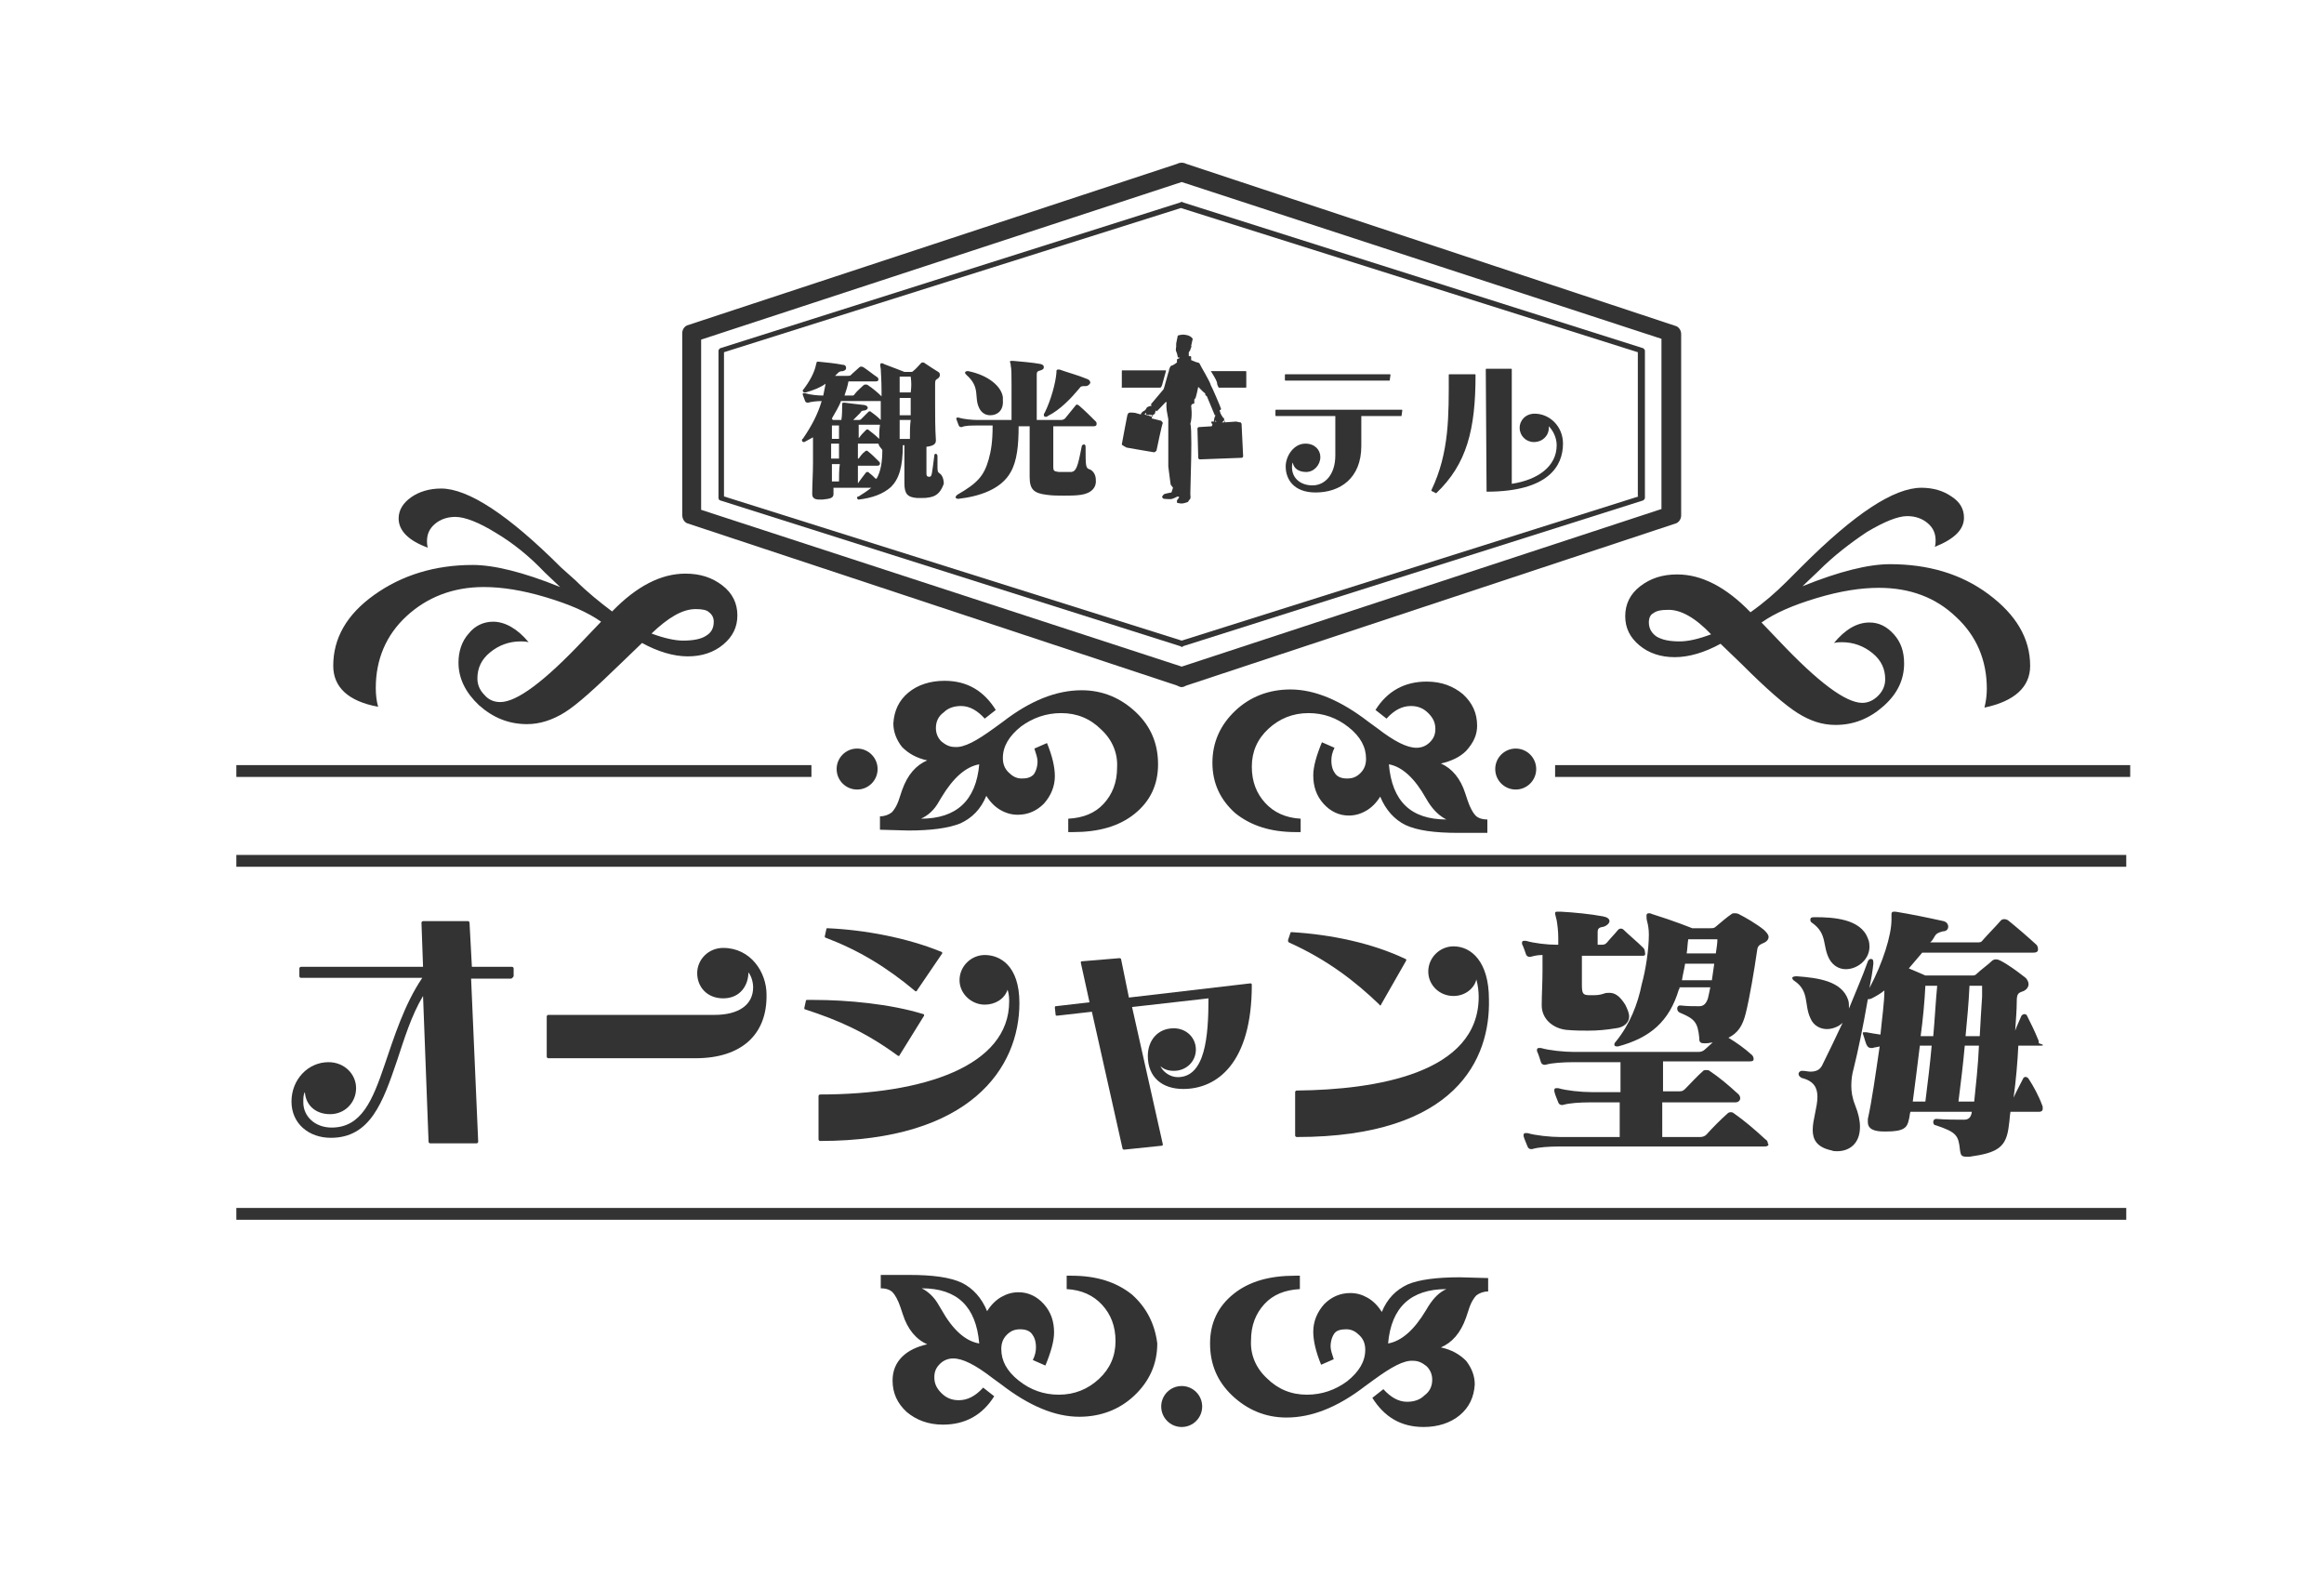 <svg xmlns:i="&amp;ns_ai;" xmlns="http://www.w3.org/2000/svg" id="svg2" viewBox="0 0 295 200" width="295" height="200"><style id="style4">.st0{fill:#333333;} .st1{fill:none;}</style><switch id="switch6"><g id="g8" i:extraneous="self"><g id="text"><g id="g12"><path id="path14" d="M87.2 66.4L149.4 87c.2.1.4.2.6.2.2 0 .4-.1.6-.2l62.2-20.6c.4-.2.6-.6.6-1v-23c0-.4-.2-.8-.6-1l-62.2-20.6c-.4-.2-.8-.2-1.2 0L87.2 41.3c-.4.2-.6.6-.6 1v23c0 .5.2.9.6 1.1zM89 43.1l61-20L210.9 43v21.6l-60.9 20-61-19.9V43.1z" class="st0"/><path id="path16" d="M208.6 44.2l-58.4-18.5c-.1-.1-.3-.1-.4 0L91.4 44.2c-.1.1-.2.2-.2.3v18.7c0 .1.1.3.2.3L149.8 82c.1 0 .1.1.2.1s.1 0 .2-.1l58.4-18.5c.1-.1.2-.2.2-.3V44.5c0-.1-.1-.2-.2-.3zM208 63l-58 18.3L91.9 63V44.7l58-18.3 58 18.3V63z" class="st0"/><path id="path34" d="M118.1 63.1c-.5.1-.7.1-1 .1h-.7c-1.2-.1-1.6-.5-1.6-1.9v-.2-2.9-1.7h-.2c0 2.8-.5 4.3-1.5 5.3-1 .9-2.4 1.4-4.1 1.6-.1 0-.2-.1-.2-.2s0-.2.2-.2c.5-.3 1.1-.7 1.6-1.1h-4.8v.8c0 .5-.4.6-1.4.7h-.4c-.7 0-.9-.3-.9-.7v-.1c0-1.1.1-2.5.1-3.9v-3.2c-.4.2-.7.4-1.1.6h-.1c-.1 0-.2-.1-.2-.2s0-.2.1-.2c1.1-1.6 1.9-3.1 2.4-4.8-.7 0-1.4.1-1.7.2-.2 0-.3 0-.4-.2-.1-.2-.2-.6-.3-.8V50c0-.1 0-.1.1-.1h.2c.6.2 1.6.3 2.3.3l.3-1.5c-.7.5-1.5.8-2.5 1.1h-.2c-.1 0-.2-.1-.2-.2s0-.1.1-.2c.7-.9 1.4-2.1 1.6-3.2.1-.2 0-.3.2-.3h.1c1 .1 2.1.2 3.1.4.3 0 .4.2.4.4s-.1.3-.4.4c-.4 0-.5.1-.7.3l-.3.3h1.6c.2 0 .3 0 .4-.1.4-.4.8-.7 1.1-1 .1-.1.3-.1.5 0 .6.4 1.2.9 1.8 1.3.1.1.1.2.1.3 0 .1-.1.2-.3.2h-3.5c-.1.6-.3 1.2-.5 1.8h.9c.2 0 .3 0 .4-.2.3-.4.8-.8 1.1-1.1.1-.1.2-.1.3-.1.1 0 .2 0 .3.1.6.4 1.2.9 1.7 1.4v-.7c0-1.4-.1-2.5-.1-2.8-.1-.5-.1-.7.1-.7.1 0 .2 0 .3.1 1.1.4 2.6 1 2.6 1h.8c.2 0 .2 0 .3-.1.4-.3.7-.7 1-1 .1-.1.1-.1.2-.1s.2 0 .3.1c.6.4 1.2.8 1.7 1.1.2.1.2.3.2.4 0 .2-.1.3-.2.4-.3.2-.4.2-.4.7v2.6c0 1.5 0 3 .1 4.6 0 .5-.4.7-1.2.8v3.4c0 .3.1.4.3.4h.1c.3 0 .3-.4.6-2.7 0-.2.1-.2.2-.2s.2.1.2.3V59c0 .8 0 .9.3 1.1.3.2.5.7.5 1.3-.3.8-.7 1.5-1.7 1.7zm-11.3-12.3c-.3.8-.8 1.6-1.2 2.3 0 .1.1.1.1.2h1.1c.1-.6.1-1.3.1-1.8v-.2c0-.1 0-.2.2-.2h.1c.6.1 1.7.2 2.5.3.6.1.6.6 0 .7-.3 0-.4.1-.5.3l-.9.9h.6c.2 0 .3 0 .4-.1l.9-.9c.1-.1.1-.1.2-.1s.1 0 .2.1c.3.2.8.6 1.2 1v-2.4h-5zm-.3 5.5h-1v1.9h1v-1.9zm-.9 2.6v2.2h.9c0-.7 0-1.4.1-2.2h-1zm.9-4.9h-.9v1.7h.9V54zm5 2.3h-2.6v1.9h.1c.2-.3.5-.7.8-.9.1-.1.1-.1.2-.1s.1 0 .2.1c.4.3.9.8 1.4 1.3.2.2.1.5-.2.5h-2.5v2.2c.1 0 .1-.1.1-.1.2-.3.6-.8.9-1.2.1-.1.1-.1.2-.1s.2 0 .2.1c.3.2.6.5.9.8 0 0 0-.1.1-.1.5-.9.7-2.1.7-3.6-.2-.3-.4-.4-.5-.8zM109 54v1.6l.1-.1c.2-.3.5-.6.8-.9.1-.1.1-.1.2-.1s.1 0 .2.1c.4.3.9.7 1.3 1.1 0-.6 0-1.1.1-1.8H109zm6.6-6.2h-1.4v2h1.4c.1-.7.1-1.3 0-2zm-1.4 2.7v2.2h1.4v-2.2h-1.4zm0 2.8v2.4h1.3c0-.9 0-1.7.1-2.4h-1.4z" class="st0"/><path id="path36" d="M137.2 62.8c-.7.1-1.4.1-2.1.1-.8 0-1.5 0-2.2-.1-1.7-.2-2.2-.7-2.2-2.3v-.2V57v-2.9h-1.4c0 2.4-.2 4.4-1 5.8-1.2 2.2-4 3.1-6.6 3.4h-.1c-.2 0-.3-.1-.3-.2s.1-.2.2-.3c2.6-1.5 3.4-2.4 4-4.5.3-1.1.5-2.2.5-4.3h-1.9c-.8 0-1.6 0-2 .2-.2 0-.3 0-.4-.2-.1-.2-.2-.6-.3-.8v-.1c0-.1 0-.1.1-.1h.2c.6.2 1.7.3 2.4.3h4.3v-4.4c0-1.2 0-2.1-.1-2.5 0-.3-.1-.4-.1-.5 0-.1.1-.1.2-.1h.2c1.1.1 2.4.2 3.5.4.3.1.4.2.4.4s-.1.3-.4.4c-.4.1-.5.2-.5.5v5.8h3.1c.2 0 .4-.1.5-.2.4-.5.8-1 1.3-1.6.1-.2.3-.2.5 0 .7.6 1.4 1.3 2.1 2 .1.1.1.2.1.3 0 .2-.1.3-.4.3h-5.1v5.1c0 .6.1.6.7.7h1.6c.6-.1.8-.6 1.3-3.2 0-.2.2-.3.3-.3.1 0 .2.1.2.3 0 2.6 0 2.7.6 2.9.4.2.7.7.7 1.3.1.9-.5 1.7-1.9 1.9zm-11.5-10.1c-.6 0-1.1-.3-1.4-.9-.7-1.4.2-2.6-1.6-4.2-.1-.1-.2-.2-.2-.3 0-.1.1-.2.3-.2h.1c2.5.5 4.2 1.9 4.4 3.3v.4c.1 1.3-.7 1.9-1.6 1.9zm12.1-3.7c-.5 0-.6 0-.8.3-1 1.2-2.4 2.7-4 3.5-.1.1-.2.1-.3.1-.1 0-.2-.1-.2-.2s0-.2.1-.3c.8-1.6 1.4-3.8 1.5-5.1 0-.3 0-.4.2-.4h.2c1.1.4 2.3.7 3.5 1.2.3.1.4.3.4.5-.1.2-.3.4-.6.4z" class="st0"/><path id="path38" d="M177.9 52.8h-5.1v3.8c0 4.1-2.7 5.9-5.8 5.9-2.8 0-3.8-1.7-3.8-3.3 0-1.3 1-2.9 2.5-2.9 1.2 0 1.9.8 1.9 1.7 0 1-.8 1.9-1.8 1.9s-1.6-.5-1.7-1.2c-.1.2-.1.4-.1.6 0 1.4 1.1 2.3 2.6 2.3 1.6 0 2.9-1.4 2.9-3.8v-5H162c-.1 0-.1 0-.1-.1v-.6c0-.1 0-.1.1-.1h15.9c.1 0 .1 0 .1.1l-.1.7c.1 0 .1 0 0 0zm-1.5-4.5h-13.2c-.1 0-.1 0-.1-.1v-.6c0-.1 0-.1.1-.1h13.2c.1 0 .1 0 .1.1l-.1.7c.1-.1.1 0 0 0z" class="st0"/><path id="path40" d="M182.3 62.6l-.6-.3v-.1c2.3-4.8 2.2-9.5 2.2-14.6 0-.1 0-.1.1-.1h3.2c.1 0 .1 0 .1.1 0 6.9-1.1 11.3-5 15zm6.4-.2s-.1 0 0 0l-.1-15.5c0-.1 0-.1.1-.1h3.1c.1 0 .1 0 .1.1v14.5c3.3-.5 5.7-2.2 5.7-4.9 0-1-.5-1.9-1-2.4v.2c0 1-.8 1.8-1.9 1.8-1 0-1.8-.8-1.8-1.8s.8-1.8 1.9-1.8c1.9 0 3.6 1.6 3.6 3.8 0 2.8-1.8 6.1-9.7 6.1z" class="st0"/><path id="path42" d="M157.6 53.8c0-.1-.1-.1-.1-.2h-.1l-.5-.1-1.4.1-.1-.3s0-.2-.1-.3h-.1c0-.1 0-.2-.1-.2l-.2-.4c0-.1-.1-.3-.1-.3.1-.1.2-.1.2-.2s-1.2-2.9-1.3-3c-.1-.5-1.4-2.6-1.4-2.7 0-.1-.2-.2-.3-.2-.1 0-.8-.3-.8-.3v-.4c0-.1-.1-.1-.1-.1h-.1-.1v-.5s.1-.1.2-.3c0-.1.1-.3.1-.3 0-.1.1-.1 0-.2l.2-.9s-.2-.4-.9-.5c-.6-.1-1 .1-1 .1l-.2 1v.4c0 .1-.1.4 0 .6.1.2.2.6.2.7 0 .1.3.1.3.1l-.4.2v.4s-.5.4-.7.4c-.2.1-.2.3-.3.5 0 0 0 .2-.1.4l-.5 1.8-.1.3-1.6 1.9s0 .1.1.2h-.1s-.4.1-.5.2c-.1.1-.1.2-.2.3l-.1.1c-.2.1-.4.2-.5.5l-.7-.2s-.7-.1-.8 0c-.1 0-.2.3-.2.3s-.7 3.6-.7 3.7.6.4.6.4 3.4.6 3.5.6.3-.2.3-.2.7-3.4.8-3.5c0-.1-.2-.3-.2-.3l-1.2-.3v-.3c.1-.1.3-.2.4-.3 0-.1.1-.3.1-.4 0 0 .1 0 .1.1.1 0 .6-.6 1.2-1.2l.1.1c-.1.1 0 1 0 1l.2 1.1v6c0 .1.3 2.3.3 2.3l.3.4-.2.6s-.6.1-.9.2c-.2.1-.3.4-.3.4l.2.2s1 .1 1.1 0c.1 0 .7-.3.7-.3l.2.1-.3.4v.3s.3.1.6.1.8-.2.8-.2.1-.2.2-.3c.2-.1.1-.6.1-.6v-.3c0-.1.1-4 .1-4.1 0-.1.1-4.1-.1-4.6.3-1 .1-2.3.1-2.3l.1-.2.3-.1v-.4s0-.2.1-.2.4-1.5.4-1.5l.6.6s.4.3.3.3c-.1.1.2.3.2.3l1 2.4h.1l-.1.2s-.1.3-.1.4v.1c-.1 0-.2.1-.3.1-.1.1 0 .3.1.3 0 0 0 .2-.1.3l-1.6.1c-.1 0-.2.1-.2.2l.1 3.7c0 .1.1.2.2.2l5.3-.2c.1 0 .2-.1.2-.2l-.2-4.1zm-12.3-1.2c0-.1.1-.1.1-.2h.1c-.1.1 0 .2 0 .2s.2.1.2 0c0 .1.1.1.2 0 0 .1.2.1.2 0 0 .1.1.1.2.1v.2l-1-.3zm10.1 1h-.3c.1-.1.2-.1.2-.2v-.1c.1.1.1.2.1.3zm-1.4-.2h.1v.1s.1.1.1 0c0 0 0-.1.1-.1.1.1.1.1.2.1h-.6l.1-.1z" class="st0"/><path id="path50" d="M48 89.7c-.2-.7-.3-1.5-.3-2.4 0-3.6 1.3-6.7 3.9-9.1 2.6-2.4 5.9-3.7 9.8-3.7 2.3 0 4.9.4 7.9 1.3s5.3 1.9 7 3.1l-2.2 2.3c-5 5.3-8.5 7.9-10.6 7.9-.8 0-1.5-.3-2-.9-.6-.6-.9-1.3-.9-2.1 0-1.3.5-2.4 1.6-3.3 1.1-.9 2.4-1.4 3.9-1.4.2 0 .6 0 1 .1-1.4-1.7-3-2.6-4.5-2.6-1.2 0-2.3.5-3.1 1.5-.9 1-1.3 2.3-1.3 3.7 0 2 .9 3.8 2.6 5.4 1.8 1.6 3.8 2.4 6.1 2.4 1.6 0 3.2-.5 4.8-1.5 1.6-1 3.9-3.1 7.1-6.2l2.7-2.6c2 1.1 4 1.7 5.8 1.7 1.8 0 3.3-.5 4.5-1.5 1.2-1 1.8-2.2 1.8-3.7s-.6-2.8-1.9-3.8c-1.3-1-2.8-1.5-4.7-1.5-3.1 0-6.2 1.6-9.3 4.8-1.6-1.2-3.2-2.5-4.6-3.9L71.2 72C64.5 65.3 59.4 62 56 62c-1.5 0-2.8.4-3.8 1.1-1 .7-1.6 1.6-1.6 2.7 0 1.5 1.2 2.8 3.7 3.7-.1-.4-.1-.6-.1-.8 0-.9.3-1.6 1-2.2.7-.6 1.6-.9 2.6-.9 1.2 0 3 .7 5.1 2 2.2 1.3 4.3 3 6.2 5l2 1.9c-4.7-1.9-8.4-2.8-11.1-2.8-4.8 0-9 1.3-12.5 3.8s-5.2 5.5-5.2 9c0 2.7 1.9 4.5 5.7 5.2zm40.3-12.4c.8 0 1.4.1 1.7.4.4.3.6.7.6 1.2 0 .8-.3 1.4-1 1.8-.6.4-1.6.6-2.9.6-1 0-2.4-.3-4-.9 2.1-2 3.9-3.1 5.6-3.1z" class="st0"/><path id="path52" d="M257.7 84.5c0-3.5-1.8-6.5-5.3-9.1-3.5-2.6-7.7-3.8-12.5-3.8-2.7 0-6.4.9-11.1 2.8l2-1.9c2-2 4.1-3.6 6.2-5 2.2-1.3 3.9-2 5.1-2 1 0 1.9.3 2.6.9.7.6 1 1.3 1 2.2 0 .2 0 .5-.1.8 2.5-1 3.7-2.2 3.7-3.7 0-1.1-.5-2-1.6-2.7-1-.7-2.3-1.1-3.8-1.1-3.5 0-8.5 3.3-15.2 10l-1.9 1.9c-1.4 1.4-2.9 2.7-4.6 3.9-3.1-3.2-6.2-4.8-9.3-4.8-1.9 0-3.4.5-4.7 1.5-1.3 1-1.9 2.3-1.9 3.8s.6 2.7 1.8 3.7c1.2 1 2.7 1.5 4.5 1.5 1.8 0 3.8-.6 5.8-1.7l2.7 2.6c3.1 3.1 5.5 5.2 7.1 6.2 1.6 1 3.1 1.5 4.8 1.5 2.3 0 4.3-.8 6.1-2.4 1.8-1.6 2.6-3.4 2.6-5.4 0-1.5-.4-2.7-1.3-3.7s-1.9-1.5-3.1-1.5c-1.6 0-3.1.9-4.5 2.6.4-.1.7-.1 1-.1 1.5 0 2.8.5 3.9 1.4 1.1.9 1.6 2 1.6 3.3 0 .8-.3 1.5-.9 2.1-.6.6-1.3.9-2 .9-2.1 0-5.6-2.6-10.6-7.9l-2.2-2.3c1.7-1.2 4-2.2 7-3.1 3-.9 5.6-1.3 7.9-1.3 3.9 0 7.2 1.2 9.8 3.7 2.6 2.4 3.9 5.5 3.9 9.1 0 .8-.1 1.6-.3 2.4 3.8-.8 5.8-2.6 5.8-5.3zm-40.5-4c-1.6.6-2.9.9-4 .9-1.3 0-2.2-.2-2.9-.6-.6-.4-1-1-1-1.8 0-.6.2-1 .6-1.2.4-.3 1-.4 1.7-.4 1.7-.1 3.6 1 5.6 3.1z" class="st0"/><path id="path62" d="M187.5 92.1c0-1.6-.6-2.9-1.8-4-1.2-1-2.7-1.6-4.6-1.6-2.8 0-5 1.2-6.5 3.6l1.4 1.1c1-1.1 2-1.6 3.1-1.6.9 0 1.6.3 2.2.9.6.6.9 1.2.9 2 0 .7-.2 1.2-.7 1.7-.5.5-1.1.7-1.7.7-1.2 0-2.8-.8-5-2.5l-1.1-.8c-3.5-2.7-6.8-4.1-9.9-4.1-2.7 0-5.1.9-7 2.7-1.9 1.8-2.9 4-2.9 6.6 0 2.6 1 4.7 2.9 6.4 2 1.6 4.5 2.4 7.7 2.4h.6v-1.7c-1.9-.1-3.4-.8-4.5-2s-1.7-2.7-1.7-4.6c0-1.9.7-3.5 2.1-4.8 1.4-1.3 3.1-2 5.1-2 1.9 0 3.6.6 5.1 1.8 1.5 1.2 2.2 2.5 2.2 4 0 .7-.2 1.3-.7 1.8-.5.5-1 .7-1.7.7s-1.2-.2-1.5-.6c-.3-.4-.5-.9-.5-1.7 0-.5.1-1 .4-1.6l-1.6-.7c-.7 1.7-1.1 3.1-1.1 4.2 0 1.4.4 2.6 1.3 3.6s2 1.5 3.2 1.5c.8 0 1.5-.2 2.2-.6.7-.4 1.3-1 1.8-1.8.7 1.7 1.8 2.9 3.2 3.6 1.5.7 3.7 1 6.7 1h3.7V104c-.7 0-1.2-.2-1.5-.5-.3-.3-.7-1-1-1.9l-.3-.9c-.6-1.9-1.7-3.2-3.1-3.8 1.3-.3 2.4-.8 3.2-1.6 1-1.1 1.4-2.1 1.4-3.2zm-3.9 11.9c-4.5 0-6.9-2.3-7.3-7 1.7.3 3.3 1.8 4.7 4.3l.3.5c.7 1.1 1.5 1.8 2.3 2.2z" class="st0"/><path id="path64" d="M121.9 104.5c1.5-.7 2.6-1.8 3.3-3.5.5.8 1.1 1.4 1.8 1.8.7.4 1.4.6 2.2.6 1.3 0 2.4-.5 3.3-1.4.9-1 1.4-2.2 1.4-3.5 0-1.1-.3-2.5-1-4.2l-1.6.7c.2.6.4 1.2.4 1.6 0 .7-.2 1.3-.5 1.7-.4.4-.9.5-1.5.5-.7 0-1.2-.3-1.7-.8s-.7-1.1-.7-1.8c0-1.5.8-2.8 2.3-4 1.5-1.1 3.2-1.7 5.1-1.7 2 0 3.7.7 5.1 2.1 1.4 1.3 2.1 3 2 4.8 0 1.9-.6 3.4-1.7 4.6-1.1 1.2-2.6 1.8-4.5 1.9v1.7h.6c3.2 0 5.8-.7 7.8-2.3 2-1.6 3-3.7 3-6.3 0-2.6-.9-4.8-2.8-6.6-1.9-1.8-4.2-2.8-6.9-2.8-3.2 0-6.5 1.3-10 4l-1.1.8c-2.2 1.6-3.8 2.5-5 2.4-.7 0-1.2-.3-1.7-.7-.5-.5-.7-1.1-.7-1.7 0-.8.3-1.5 1-2 .6-.6 1.4-.8 2.2-.8 1.1 0 2.1.6 3 1.6l1.4-1.1c-1.5-2.4-3.6-3.7-6.5-3.7-1.8 0-3.4.5-4.6 1.5-1.2 1-1.8 2.3-1.9 3.9 0 1.1.4 2.1 1.1 3 .8.8 1.8 1.4 3.2 1.7-1.4.6-2.5 1.8-3.2 3.8l-.3.9c-.3 1-.7 1.6-1 1.9-.4.3-.9.5-1.5.5v1.7l3.6.1c2.9 0 5.1-.3 6.6-.9zm-2.7-2.8l.3-.5c1.5-2.5 3.1-3.9 4.8-4.2-.4 4.6-2.9 6.9-7.4 6.9.9-.4 1.7-1.1 2.3-2.2z" class="st0"/><path id="path66" d="M143.7 164.3c-2-1.6-4.5-2.4-7.7-2.4h-.6v1.7c1.9.1 3.4.8 4.5 2s1.7 2.7 1.7 4.6c0 1.9-.7 3.5-2.1 4.8-1.4 1.3-3.1 2-5.1 2-1.9 0-3.6-.6-5.1-1.8-1.5-1.2-2.2-2.5-2.2-4 0-.7.2-1.3.7-1.8.5-.5 1-.7 1.7-.7s1.2.2 1.5.6c.3.4.5.9.5 1.7 0 .5-.1 1-.4 1.6l1.6.7c.7-1.7 1.1-3.1 1.1-4.2 0-1.4-.4-2.6-1.3-3.6s-2-1.5-3.2-1.5c-.8 0-1.5.2-2.2.6-.7.4-1.3 1-1.8 1.8-.7-1.7-1.8-2.9-3.2-3.6-1.5-.7-3.7-1-6.7-1h-3.6v1.7c.7 0 1.2.2 1.5.5.3.3.7 1 1 1.9l.3.9c.6 1.9 1.7 3.2 3.1 3.8-1.3.3-2.4.8-3.2 1.6-.8.8-1.2 1.8-1.2 3 0 1.6.6 2.9 1.8 4 1.2 1 2.7 1.6 4.6 1.6 2.8 0 5-1.2 6.5-3.6l-1.4-1.1c-1 1.1-2 1.6-3.1 1.6-.9 0-1.6-.3-2.2-.9-.6-.6-.9-1.2-.9-2 0-.7.2-1.2.7-1.7.5-.5 1.1-.7 1.7-.7 1.2 0 2.8.8 5 2.5l1.1.8c3.5 2.7 6.8 4.1 9.9 4.1 2.7 0 5.1-.9 7-2.7 1.9-1.8 2.9-4 2.9-6.6-.3-2.4-1.3-4.5-3.2-6.2zm-24.2 1.9l-.3-.5c-.6-1.1-1.4-1.8-2.2-2.2 4.5 0 6.9 2.3 7.3 7-1.8-.3-3.4-1.8-4.8-4.3z" class="st0"/><path id="path68" d="M178.7 163c-1.5.7-2.6 1.8-3.3 3.5-.5-.8-1.1-1.4-1.8-1.8-.7-.4-1.4-.6-2.2-.6-1.3 0-2.4.5-3.3 1.4-.9 1-1.4 2.2-1.4 3.5 0 1.1.3 2.5 1 4.2l1.6-.7c-.2-.6-.4-1.2-.4-1.6 0-.7.2-1.3.5-1.7.3-.4.9-.5 1.5-.5.7 0 1.2.3 1.7.8s.7 1.1.7 1.8c0 1.5-.8 2.8-2.3 4-1.5 1.1-3.2 1.7-5.1 1.7-2 0-3.7-.7-5.1-2.1-1.4-1.3-2.1-3-2-4.8 0-1.9.6-3.4 1.7-4.6 1.1-1.2 2.6-1.8 4.5-1.9v-1.7h-.6c-3.2 0-5.8.7-7.8 2.3-2 1.6-3 3.7-3 6.3 0 2.6.9 4.8 2.8 6.6 1.9 1.8 4.2 2.8 6.9 2.8 3.2 0 6.5-1.3 10-4l1.1-.8c2.2-1.6 3.8-2.5 5-2.4.7 0 1.2.3 1.7.7.5.5.7 1.1.7 1.7 0 .8-.3 1.5-1 2-.6.6-1.4.8-2.2.8-1.1 0-2.1-.6-3-1.6l-1.4 1.1c1.5 2.4 3.6 3.7 6.5 3.7 1.8 0 3.4-.5 4.6-1.5 1.2-1 1.8-2.3 1.9-3.9 0-1.1-.4-2.1-1.1-3-.8-.8-1.8-1.4-3.2-1.7 1.4-.6 2.5-1.8 3.2-3.8l.3-.9c.3-1 .7-1.6 1-1.9.4-.3.9-.5 1.5-.5v-1.7l-3.6-.1c-2.9 0-5.2.3-6.6.9zm2.6 2.8l-.3.5c-1.5 2.5-3.1 3.9-4.8 4.2.4-4.6 2.9-6.9 7.4-6.9-.9.4-1.6 1.1-2.3 2.2z" class="st0"/><g id="g18"><path id="path20" d="M64.8 124.2h-5l.9 20.7c0 .1-.1.2-.2.2h-5.9c-.1 0-.2-.1-.2-.2l-.7-18.5c-1.5 2.5-2.4 5.5-3.3 8.2-1.8 5.3-3.4 9.8-8.4 9.8-2.8 0-5-1.8-5-4.6s2.1-5 4.7-5c2 0 3.5 1.5 3.5 3.3 0 1.8-1.4 3.3-3.3 3.3s-3.1-1.2-3.2-2.8c-.2.3-.2.8-.2 1.3 0 1.8 1.5 3.2 3.6 3.2 3.8 0 5.2-3.5 6.7-7.9 1.2-3.5 2.5-7.7 4.8-11.1H38.2c-.1 0-.2-.1-.2-.2v-1c0-.1.1-.2.2-.2h15.5l-.2-5.6c0-.1.1-.2.2-.2h5.7c.1 0 .2.1.2.2l.3 5.6H65c.1 0 .2.1.2.2v1c-.2.3-.3.3-.4.3z" class="st0"/><path id="path22" d="M88.3 134.3H69.6c-.1 0-.2-.1-.2-.2V129c0-.1.1-.2.2-.2h21.1c3.1 0 4.9-1.3 4.9-3.5 0-.6-.2-1.4-.6-1.9 0 1.6-1 3.3-3.2 3.3-2 0-3.3-1.4-3.3-3.2 0-1.7 1.4-3.2 3.3-3.2 3.5 0 5.5 3.1 5.5 5.9.1 5.1-3.2 8.1-9 8.1z" class="st0"/><path id="path24" d="M114.2 133.9c0 .1-.1.1-.1.1h-.1c-4.1-3-7.5-4.5-11.8-5.9-.1 0-.1-.1-.1-.1v-.1l.2-.9c0-.1.1-.1.2-.1h.8c4.2 0 9.7.5 13.9 1.8.1 0 .1.1.1.1v.1l-3.1 5zm-10.1 10.9c-.1 0-.2-.1-.2-.2v-5.5c0-.1.1-.2.2-.2 13.1 0 24-3.6 24-11.8 0-.3 0-.9-.2-1.5-.4 1.2-1.6 1.9-2.9 1.9-1.7 0-3.2-1.4-3.2-3.1 0-1.8 1.5-3.2 3.2-3.2 1.9 0 4.4 1.3 4.4 6.1 0 8.2-6.2 17.5-25.3 17.5zm12.3-19.1c0 .1-.1.1-.1.1h-.1c-3.7-3.1-7.2-5.2-11.4-6.8-.1 0-.1-.1-.1-.1v-.1l.2-.9c0-.1.1-.1.1-.1 4.7.2 10.1 1.2 14.5 3 .1 0 .1.1.1.1v.1l-3.2 4.7z" class="st0"/><path id="path26" d="M150.2 138.2c-2.7 0-4.5-1.5-4.5-4.2 0-1.9 1.2-3.5 3.3-3.5 1.6 0 2.8 1.2 2.8 2.7 0 1.5-1.2 2.7-2.8 2.7-.7 0-1.3-.2-1.7-.6.3.7 1.2 1.4 2.2 1.4 3.5 0 3.9-5.2 3.9-10l-9.7 1.1 3.9 17.4c0 .1 0 .2-.1.2l-4.8.5c-.1 0-.1 0-.2-.1l-3.9-17.4-4.4.5c-.1 0-.2 0-.2-.1l-.1-.9c0-.1 0-.2.1-.2l4.3-.5-1.1-5v-.1c0-.1.1-.1.1-.1l4.8-.4c.1 0 .1 0 .2.1l1 4.9 15.4-1.8c.1 0 .2 0 .2.2 0 9.9-4.4 13.2-8.7 13.2z" class="st0"/><path id="path28" d="M175.3 127.5c0 .1-.1.1-.1.1s-.1 0-.1-.1c-3-2.9-6.6-5.7-11.5-7.9 0 0-.1-.1-.1-.2v-.1l.3-.9c0-.1.1-.1.2-.1 5 .3 10.2 1.4 14.4 3.4.1 0 .1.1.1.1v.1l-3.2 5.6zm-10.7 16.8c-.1 0-.2-.1-.2-.2v-5.5c0-.1.1-.2.2-.2 10.1-.1 23.1-2.2 23.1-11.9 0-.7-.1-1.5-.3-2.2-.2 1-1.3 2.1-2.9 2.1-1.8 0-3.2-1.4-3.2-3.1 0-1.8 1.5-3.2 3.2-3.2 2.3 0 4.5 2 4.5 6.7.2 7.5-4.1 17.5-24.4 17.5z" class="st0"/><path id="path30" d="M208.5 121.3h-7.7V124.9c0 1.2.1 1.4 1 1.4h.3c.5 0 .9 0 1.5-.2.2-.1.5-.1.7-.1.7 0 1.3.4 2 1.5.3.6.5 1.1.5 1.5 0 .8-.7 1.4-1.7 1.5-1.2.2-2.3.3-3.5.3-.8 0-1.7 0-2.8-.1-1.7-.2-3.1-1.4-3.1-3.1v-.1c0-1.2.1-2.8.1-4.3v-2c-.6 0-1 .1-1.4.2-.3.1-.6 0-.7-.3-.1-.3-.3-.9-.5-1.3v-.2c0-.1.1-.2.2-.2h.3c1 .3 2.7.5 3.9.5h.2v-.9c0-.8-.1-1.6-.2-2.2-.1-.5-.2-.7-.2-.9 0-.2.1-.2.4-.2h.3c1.8.1 3.8.3 5.4.6.5.1.8.3.8.6 0 .2-.2.5-.7.7-.6.1-.8.2-.8.7v1.6h.5c.4 0 .5-.1.7-.3.4-.5 1-1.1 1.4-1.6.2-.2.5-.2.7 0 .6.6 1.7 1.5 2.5 2.3.1.1.2.3.2.5.1.4 0 .5-.3.5zm15.5 24.2h-26c-1.4 0-2.7.1-3.4.3-.3.1-.6 0-.7-.3-.1-.3-.4-.9-.5-1.3v-.2c0-.1.1-.2.2-.2h.3c1 .3 2.9.5 4.2.5h7.5v-4.4h-3.7c-1.4 0-2.7.1-3.4.3-.3.1-.6 0-.7-.3-.1-.3-.4-.9-.5-1.4v-.2c0-.1.1-.2.2-.2h.3c1 .3 2.9.5 4.2.5h3.7v-1-2.8h-5.9c-1.4 0-2.8.1-3.5.3-.3.1-.6 0-.7-.3-.1-.3-.3-1-.5-1.4v-.2c0-.1.1-.2.2-.2h.3c1 .3 2.9.5 4.2.5h15.8c.3 0 .6-.1.8-.3.3-.3.7-.6 1-.9-.2 0-.5.1-.8.1h-.3c-.6 0-.6-.3-.6-.7-.2-2-.6-2.4-2.5-3.2-.2-.1-.3-.3-.3-.5s.1-.4.4-.4c.9.1 1.6.1 2.4.1.6 0 .9-.4 1.1-1 .1-.4.2-.9.3-1.4h-3.9c0 .1 0 .2-.1.3-1.2 4-3.6 6.1-7.7 7.2h-.2c-.3 0-.4-.3-.1-.6 1.8-2.2 2.8-4.8 3.3-7.3.5-1.8.9-4.4.9-6.3 0-.7-.1-1.2-.2-1.6-.1-.3-.1-.6-.1-.8 0-.2.1-.3.3-.3.1 0 .2 0 .4.1 2.9.9 5.1 1.8 5.1 1.8h2.3c.3 0 .5 0 .7-.2.6-.5 1.4-1.2 2-1.6.1-.1.3-.1.4-.1.1 0 .3 0 .5.1.8.4 2.2 1.2 3.2 2 .3.3.6.6.6.9 0 .3-.2.6-.7.8-.7.3-.7.5-.8 1.2-.3 2.1-.9 5.7-1.4 7.7-.4 1.6-1 2.5-2.2 3.1 1 .6 2 1.3 3 2.2.1.1.2.3.2.5s-.1.3-.5.3h-11v3.8h2c.3 0 .5 0 .8-.3.7-.7 1.5-1.6 2.3-2.3.1-.1.2-.1.4-.1.1 0 .3 0 .4.1 1.2.8 2.4 1.8 3.7 3 .1.1.2.3.2.5s-.2.5-.6.5H211v4.4h4.8c.3 0 .6-.1.8-.3.8-.9 1.8-1.9 2.7-2.7.2-.2.6-.2.8 0 1.3.9 2.7 2.1 4 3.3.2.1.3.3.3.5.2.2 0 .4-.4.4zm-10.1-23.2c-.1.7-.3 1.4-.4 2.1h3.8l.3-2.1h-3.7zm.4-3.1c-.1.6-.1 1.2-.2 1.8h3.7c.1-.7.2-1.3.2-1.8h-3.7z" class="st0"/><path id="path32" d="M259.1 132.7h-2.9c-.1 2.1-.3 4.4-.6 6.6.3-.7.9-1.8 1.2-2.4.1-.3.5-.3.7 0 .6.9 1.3 2.2 1.7 3.3.1.2.1.3.1.5s-.1.4-.5.4h-3.6c-.1.6-.1 1.1-.2 1.7-.3 2.8-1.4 3.5-5 4h-.4c-.7 0-.7-.3-.8-.8-.2-1.9-.4-2.3-3.1-3.2-.2 0-.3-.2-.3-.4s.1-.4.4-.4c1.2.1 2.5.1 3.5.1.6 0 .9-.3 1-1h-7.8c-.1.3-.1.7-.2 1-.2 1-.6 1.5-2.9 1.5h-.2c-1.3 0-2.1-.3-2.1-1.2v-.4c.5-2.2 1-5.8 1.5-9.2-.3.1-.6.1-.9.2h-.2c-.2 0-.4-.1-.5-.3-.2-.3-.3-.9-.5-1.4-.1-.3 0-.3.1-.3h.3c.5.1 1.1.2 1.8.3.2-2.1.5-4.1.5-5.6-.5.4-1 .7-1.6 1-.2.1-.3.1-.4.1h-.1c-.6 3.5-1.3 6.8-1.8 8.8-.2.7-.3 1.4-.3 2.2 0 .7.1 1.5.5 2.5s.6 1.9.6 2.7c0 2.2-1.4 3.1-2.9 3.1-.2 0-.5 0-.7-.1-1.9-.4-2.4-1.4-2.4-2.6 0-1.3.6-2.9.6-4.2 0-1.1-.4-2-2-2.4-.2-.1-.4-.3-.4-.5s.2-.4.4-.4h.1c.4 0 .7.1 1 .1.7 0 1.2-.2 1.5-.8.8-1.6 1.7-3.5 2.6-5.4-.5.5-1.3.8-2 .8-.8 0-1.7-.4-2.1-1.4-.8-1.7-.1-3.4-2-4.7-.2-.1-.3-.3-.3-.4 0-.1.2-.2.5-.2h.1c2.7.2 5.7.6 6.5 3 .1.3.1.6.1.9v.2c.8-2 1.7-4 2.4-6 .1-.2.2-.3.4-.3s.3.1.3.5v.1c-.1 1-.3 2.1-.5 3.1 1.7-3.2 2.8-6.7 2.8-8.7v-.4-.3c0-.2.1-.3.3-.3h.2c1.9.3 4.3.8 6.1 1.2.4.1.6.4.6.7 0 .3-.2.6-.7.6-.7.2-.8.3-1 .6-.2.3-.3.6-.6.8h6c.3 0 .5 0 .7-.3.7-.8 1.7-1.8 2.3-2.5.2-.2.6-.2.9 0 1 .8 2.4 2 3.6 3.1.1.1.2.3.2.6 0 .2-.1.4-.6.4H244c-.6.7-1.1 1.3-1.7 2 1.2.5 2.1.9 2.1.9h5.8c.4 0 .5 0 .7-.2.5-.5 1.5-1.2 2-1.7.3-.2.6-.2 1 0 1 .5 2.2 1.4 3.1 2.1.3.2.5.6.5.9 0 .3-.2.7-.7.9-.6.2-.8.3-.8 1.3s-.1 2.3-.2 3.7c.2-.6.6-1.4.8-1.9.1-.1.2-.2.4-.2.1 0 .3.1.3.2.5 1 1 2 1.4 3 .1.2.1.3.1.5.7.2.6.3.3.3zm-24.8-9.7c-.8 0-1.6-.4-2.1-1.3-.9-1.7-.2-3.2-2.2-4.6-.2-.1-.2-.3-.2-.4 0-.2.1-.3.5-.3h.1c2.3 0 5.8.2 6.7 2.7.2.4.2.8.2 1.2-.1 1.6-1.6 2.7-3 2.7zm9.4 9.7c-.3 2.4-.6 4.9-.9 7.1h1.6c.3-2.4.6-4.8.8-7.1h-1.5zm.7-7.6c-.1 2-.3 4.2-.6 6.4h1.6c.2-2.2.3-4.3.5-6.4h-1.5zm5 7.6c-.2 2.3-.5 4.7-.8 7.1h2c.2-2 .5-4.6.6-7.1h-1.8zm.6-7.6c-.1 2.2-.3 4.3-.5 6.4h1.8c.1-1.8.2-3.6.3-5v-1.4H250z" class="st0"/></g><g id="g44"><path id="path46" d="M154.5 48.7c0 .1.1.3.2.5h3.4c.1 0 .1 0 .1-.1v-1.9c0-.1 0-.1-.1-.1h-4.4c.5.8.8 1.3.8 1.6z" class="st0"/><path id="path48" d="M142.4 49.2h4.9l.1-.1.1-.2.5-1.8V47h-5.5c-.1 0-.1 0-.1.1v2.1c-.1-.1-.1 0 0 0z" class="st0"/></g><circle id="circle54" r="2.6" cy="97.6" cx="192.4" class="st0"/><circle id="circle56" r="2.6" cy="97.6" cx="108.8" class="st0"/><circle id="circle70" r="2.6" cy="178.5" cx="150" class="st0"/><path id="rect58" class="st0" d="M30 108.5h239.9v1.5H30z"/><path id="rect60" class="st0" d="M30 153.3h239.9v1.5H30z"/><path id="rect72" class="st0" d="M197.4 97.1h73v1.5h-73z"/><path id="rect74" class="st0" d="M30 97.1h73v1.5H30z"/></g><path id="rect76" class="st1" d="M.4 0h295v200H.4z"/></g></g></switch></svg>